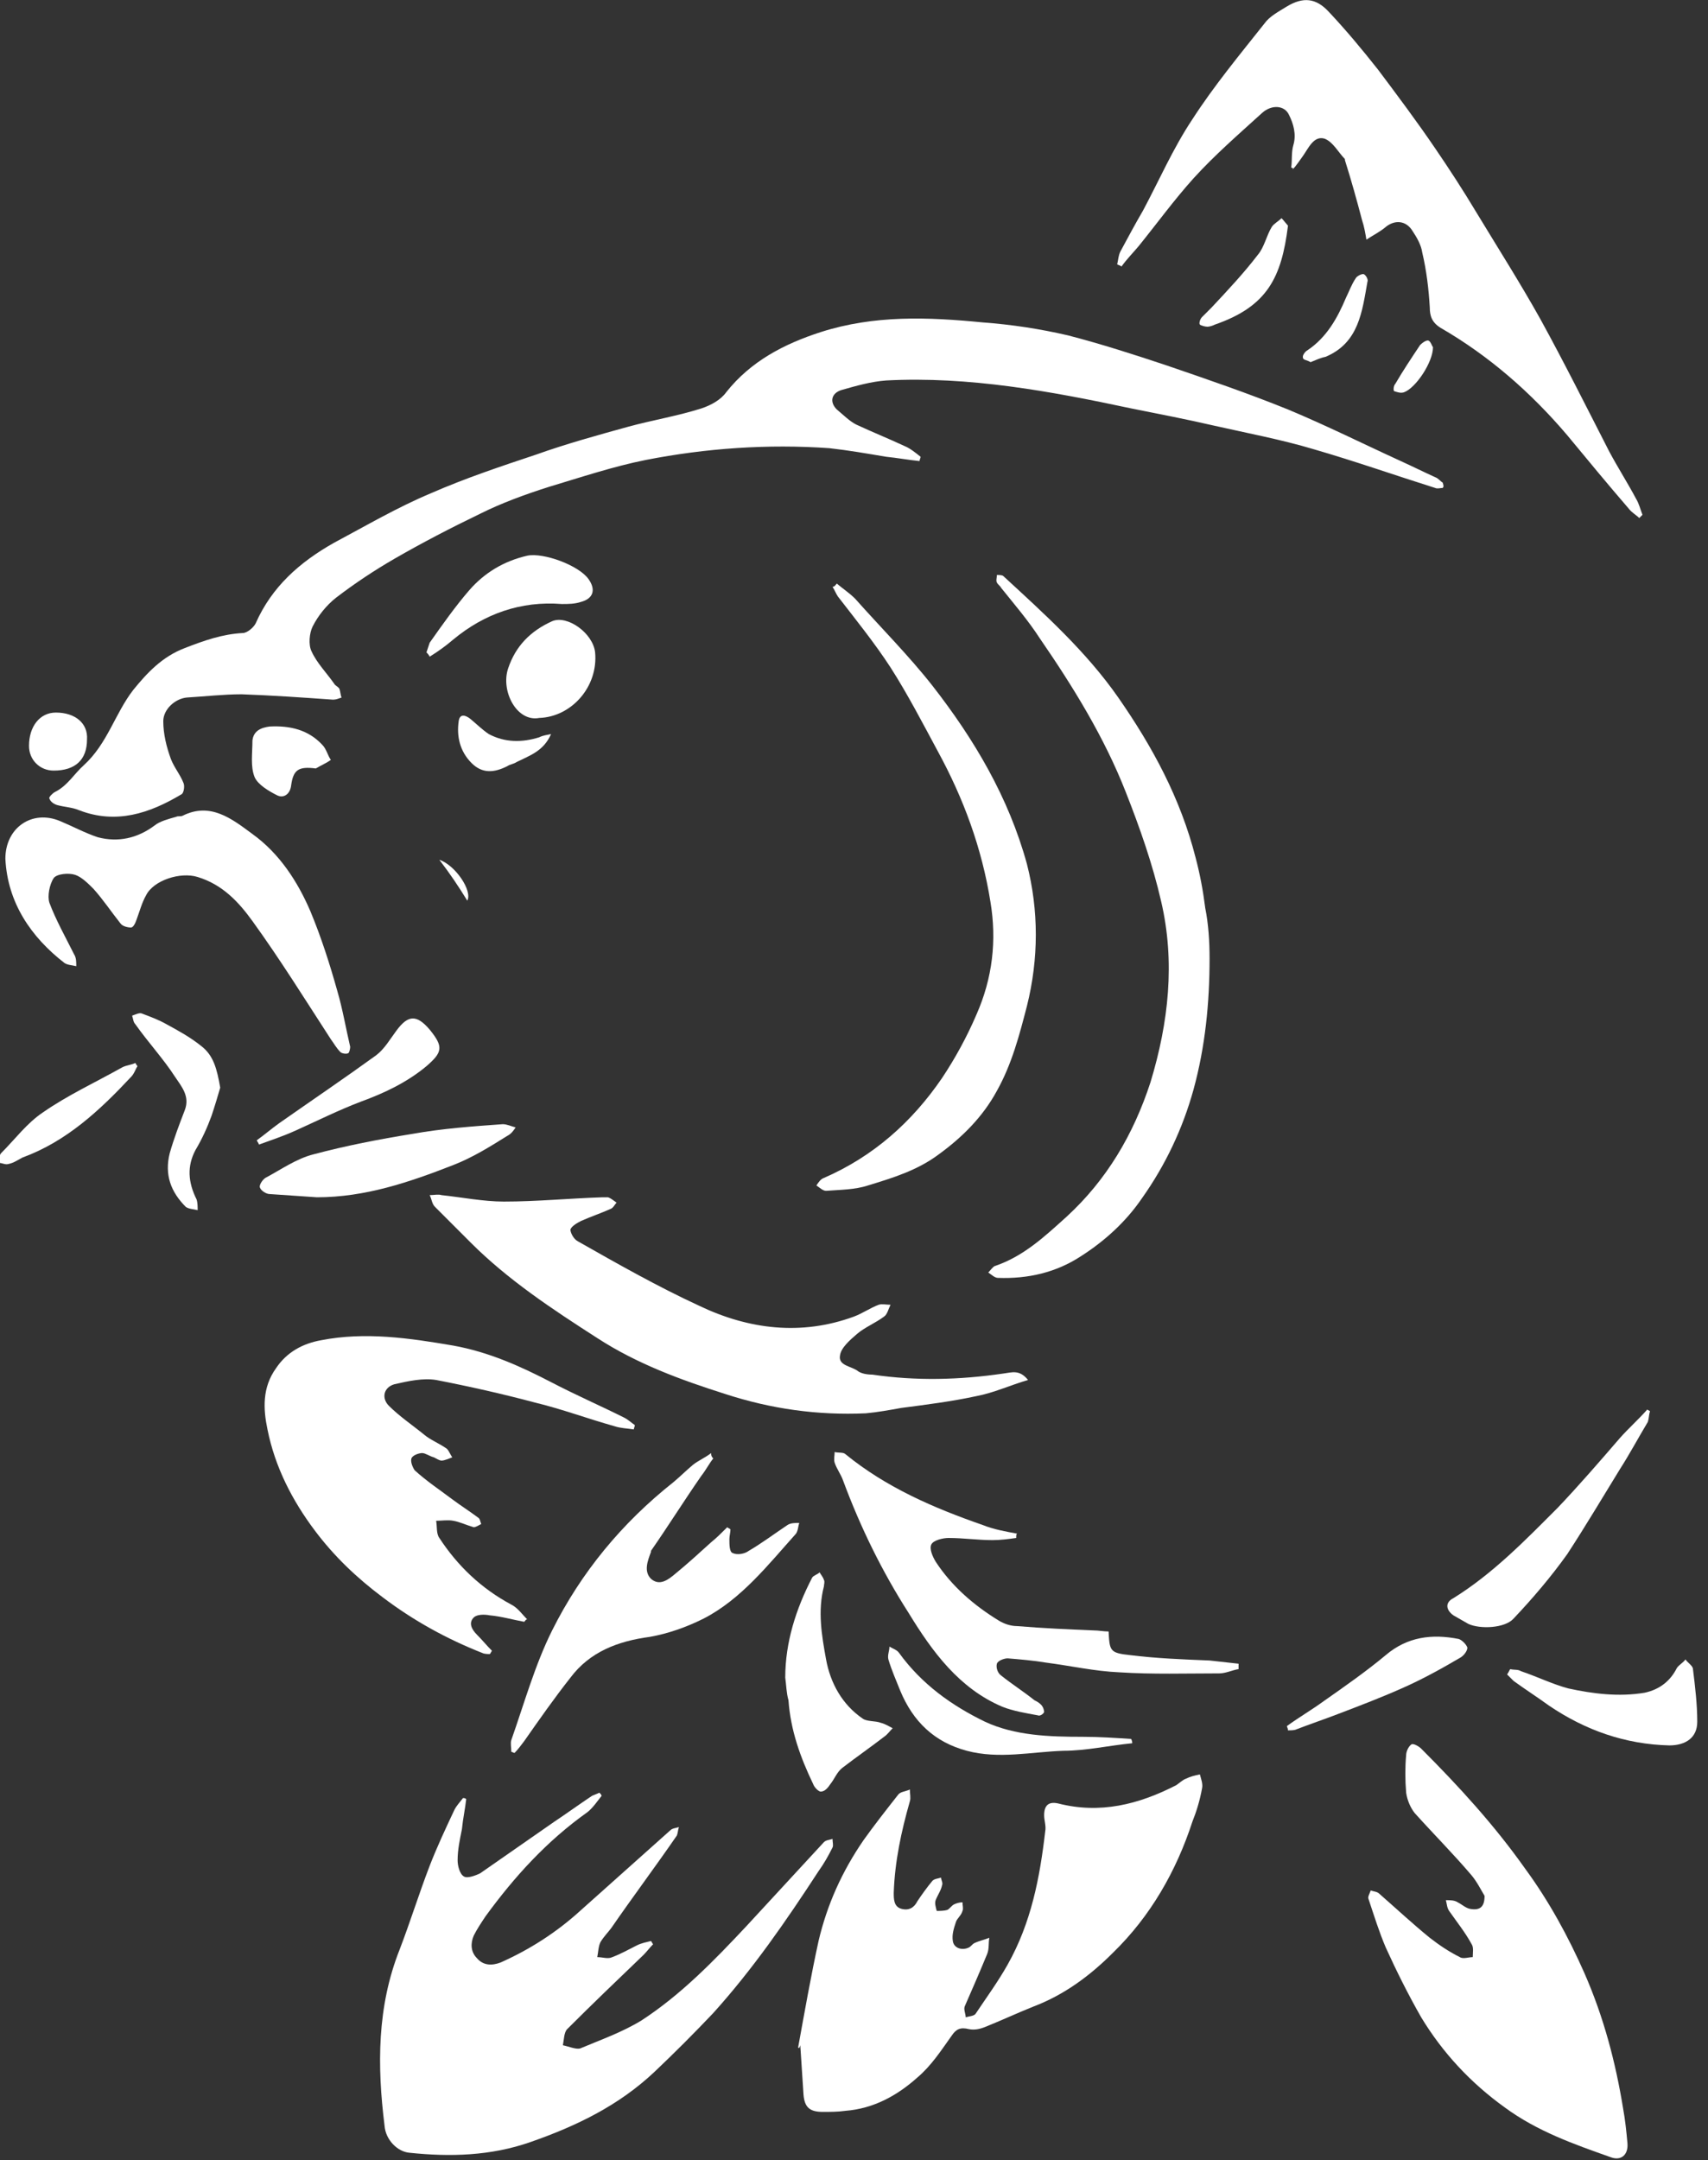 <?xml version="1.0" encoding="UTF-8" standalone="no"?>
<svg xmlns="http://www.w3.org/2000/svg" xmlns:xlink="http://www.w3.org/1999/xlink" xmlns:serif="http://www.serif.com/" width="100%" height="100%" viewBox="0 0 159 201" version="1.1" xml:space="preserve" style="fill-rule:evenodd;clip-rule:evenodd;stroke-linejoin:round;stroke-miterlimit:2;">
    <rect x="0" y="0" width="159" height="201" fill="#333333" stroke="none"/>
    <path d="M134.3,45.4C134.1,45.4 133.8,45.5 133.6,45.4C129.8,44.2 126.1,42.9 122.3,41.8C119.3,40.9 116.1,40.3 113,39.6C110.4,39 107.8,38.5 105.3,38C97.8,36.4 90.2,35 82.5,35.4C81.1,35.5 79.7,35.9 78.3,36.3C77.4,36.6 77.2,37.4 77.9,38.1C78.5,38.6 79.1,39.2 79.7,39.5C81.2,40.2 82.7,40.8 84.2,41.5C84.7,41.7 85.2,42.1 85.7,42.5C85.7,42.6 85.6,42.8 85.6,42.9C84.6,42.8 83.5,42.6 82.5,42.5C80.7,42.2 79,41.9 77.2,41.7C71.5,41.3 65.7,41.7 60.1,42.8C57.1,43.4 54.1,44.4 51.1,45.3C48.9,46 46.7,46.8 44.7,47.8C42,49.1 39.3,50.5 36.7,52C34.8,53.1 33,54.3 31.3,55.6C30.4,56.3 29.6,57.3 29.1,58.3C28.8,58.9 28.7,60 29,60.6C29.5,61.7 30.4,62.6 31.1,63.6C31.2,63.8 31.5,63.9 31.6,64.1C31.7,64.4 31.7,64.7 31.8,64.9C31.5,65 31.3,65.1 31,65.1C28.2,64.9 25.3,64.7 22.5,64.6C20.8,64.6 19.1,64.8 17.4,64.9C16.3,65 15.2,66 15.2,67.1C15.2,68.3 15.5,69.5 15.9,70.6C16.2,71.4 16.8,72.1 17.1,72.9C17.2,73.2 17.1,73.8 16.9,73.9C13.9,75.7 10.8,76.7 7.4,75.4C6.7,75.1 6,75.1 5.3,74.9C5,74.8 4.7,74.6 4.6,74.3C4.5,74.2 4.9,73.8 5.1,73.7C6.3,73.1 6.9,72 7.8,71.2C10,69.2 10.7,66.4 12.4,64.2C13.7,62.6 15.1,61.1 17.2,60.3C19,59.6 20.7,59 22.6,58.9C23,58.9 23.6,58.4 23.8,58C25.3,54.6 27.9,52.3 31.1,50.5C34.1,48.9 37,47.2 40.1,45.9C43.3,44.5 46.6,43.4 49.9,42.3C52.7,41.3 55.6,40.5 58.5,39.7C60.7,39.1 63.1,38.7 65.3,38C66.2,37.7 67.1,37.2 67.6,36.5C69.9,33.6 73,32 76.4,30.9C81.4,29.3 86.4,29.5 91.5,30C94.2,30.2 96.8,30.6 99.4,31.2C102.5,32 105.6,33 108.6,34C112.4,35.3 116.2,36.6 119.9,38.1C123.5,39.6 126.9,41.3 130.4,42.9C131.5,43.4 132.5,43.9 133.6,44.4C133.9,44.5 134.1,44.8 134.3,44.9C134.4,45.2 134.4,45.3 134.3,45.4Z" style="fill:white;fill-rule:nonzero;"></path>
    <path d="M43.4,167.4C43.3,168.3 43.1,169.2 43,170.2C42.8,171.2 42.6,172.1 42.6,173.1C42.6,173.6 42.8,174.4 43.2,174.6C43.5,174.8 44.3,174.5 44.7,174.3C47,172.7 49.3,171.1 51.6,169.5C52.8,168.7 53.9,167.9 55.1,167.1C55.3,167 55.6,166.9 55.8,166.8C55.9,166.9 56,167 56,167.1C55.6,167.6 55.2,168.2 54.7,168.6C50.9,171.3 47.9,174.6 45.2,178.3C44.8,178.9 44.4,179.5 44.1,180.1C43.8,180.8 43.8,181.6 44.4,182.2C45,182.9 45.8,182.9 46.6,182.6C49.3,181.4 51.8,179.8 54,177.8C56.8,175.3 59.6,172.8 62.4,170.3C62.6,170.1 62.9,170.1 63.2,170C63.1,170.3 63.1,170.6 63,170.8C61,173.7 58.9,176.5 56.9,179.4C56.6,179.8 56.2,180.2 55.9,180.7C55.7,181.1 55.7,181.6 55.6,182.1C56.1,182.1 56.6,182.3 57,182.1C57.8,181.8 58.5,181.4 59.3,181C59.7,180.8 60.2,180.7 60.6,180.6C60.7,180.7 60.7,180.8 60.8,180.9C60.5,181.2 60.2,181.6 59.9,181.9C57.5,184.2 55.1,186.5 52.8,188.8C52.5,189.1 52.5,189.8 52.4,190.3C52.9,190.4 53.6,190.7 54,190.6C55.9,189.8 57.9,189.1 59.7,188C63.4,185.6 66.5,182.4 69.5,179.2C71.9,176.6 74.3,174 76.7,171.4C76.9,171.2 77.2,171.2 77.5,171.1C77.5,171.4 77.6,171.7 77.5,171.9C77.1,172.7 76.7,173.4 76.2,174.1C73.2,178.7 70.1,183.2 66.4,187.3C64.6,189.2 62.8,191 60.9,192.8C57.6,195.9 53.7,197.8 49.4,199.3C45.7,200.6 41.9,200.7 38.1,200.3C37,200.2 35.9,199.1 35.8,197.8C35.1,192.2 35.1,186.7 37.2,181.4C38.2,178.8 39,176.2 40,173.6C40.7,171.8 41.5,170.1 42.3,168.4C42.5,168 42.8,167.7 43.1,167.3C43.2,167.3 43.3,167.3 43.4,167.4Z" style="fill:white;fill-rule:nonzero;"></path>
    <path d="M74.3,190.5C74.9,187.2 75.5,183.8 76.2,180.6C77,177.2 78.4,174.1 80.4,171.2C81.4,169.8 82.5,168.4 83.6,167C83.8,166.7 84.3,166.7 84.7,166.5C84.7,166.9 84.8,167.3 84.7,167.6C83.9,170.4 83.3,173.2 83.2,176.1C83.2,176.7 83.2,177.4 83.9,177.6C84.6,177.8 85.1,177.5 85.4,176.9C85.8,176.3 86.3,175.6 86.8,175C87,174.8 87.3,174.8 87.6,174.7C87.6,174.9 87.8,175.2 87.7,175.4C87.6,175.9 87.3,176.3 87.1,176.8C87,177.1 87.1,177.4 87.2,177.8C87.5,177.8 87.9,177.8 88.2,177.7C88.4,177.6 88.6,177.3 88.8,177.2C89,177.1 89.3,177 89.6,177C89.6,177.3 89.7,177.6 89.6,177.8C89.5,178.2 89.1,178.5 89,178.8C88.8,179.4 88.6,180 88.7,180.6C88.8,181.3 89.6,181.5 90.2,181.2C90.4,181.1 90.5,180.9 90.7,180.8C91.1,180.6 91.6,180.5 92.1,180.3C92,180.8 92.1,181.3 91.9,181.8C91.2,183.5 90.5,185.1 89.8,186.7C89.7,187 89.9,187.4 89.9,187.7C90.2,187.6 90.6,187.6 90.8,187.4C91.8,185.9 92.9,184.4 93.8,182.8C96,178.9 96.8,174.7 97.3,170.4C97.4,169.9 97.2,169.4 97.2,168.9C97.2,168 97.6,167.6 98.5,167.8C102.4,168.8 106,167.9 109.5,166.1C109.8,165.9 110.1,165.6 110.4,165.5C110.8,165.3 111.2,165.2 111.7,165.1C111.8,165.5 112,166 111.9,166.4C111.7,167.5 111.4,168.5 111,169.5C109.5,174.1 107.1,178.3 103.6,181.7C101.5,183.8 99.1,185.6 96.2,186.7C94.7,187.3 93.2,188 91.7,188.6C91.2,188.8 90.7,188.9 90.2,188.8C89.4,188.6 89,188.8 88.6,189.4C87.6,190.8 86.7,192.2 85.4,193.3C83.5,195 81.3,196.2 78.7,196.4C78,196.5 77.3,196.5 76.6,196.5C75.4,196.5 74.9,196.1 74.8,194.9C74.7,193.4 74.6,191.9 74.5,190.3C74.4,190.6 74.4,190.6 74.3,190.5Z" style="fill:white;fill-rule:nonzero;"></path>
    <path d="M120.2,15.6C120.3,14.9 120.2,14.2 120.4,13.5C120.7,12.5 120.4,11.5 120,10.7C119.6,9.8 118.4,9.7 117.5,10.5C115.3,12.5 113.1,14.4 111.1,16.6C109.3,18.6 107.7,20.8 106,22.9C105.5,23.5 104.9,24.1 104.4,24.8C104.3,24.7 104.2,24.7 104,24.6C104.1,24.2 104.1,23.8 104.3,23.4C105,22.1 105.7,20.8 106.4,19.6C107.9,16.8 109.2,13.8 111,11.1C113,8 115.4,5.1 117.7,2.2C118.2,1.5 119,1.1 119.8,0.6C121.3,-0.3 122.5,-0.2 123.7,1.1C125.3,2.8 126.8,4.6 128.3,6.5C130.1,8.9 131.9,11.3 133.6,13.8C134.9,15.7 136.2,17.7 137.4,19.7C139.4,23 141.5,26.3 143.4,29.7C145.6,33.7 147.7,37.9 149.8,42C150.6,43.5 151.5,44.9 152.3,46.4C152.6,46.9 152.7,47.4 152.9,47.9C152.8,48 152.7,48.1 152.6,48.2C152.3,47.9 151.9,47.7 151.6,47.3C149.7,45.1 147.8,42.8 145.9,40.5C142.5,36.5 138.6,33.1 134.1,30.5C133.3,30 133.1,29.4 133.1,28.6C133,26.9 132.8,25.2 132.4,23.5C132.3,22.8 131.9,22.1 131.5,21.5C130.9,20.5 129.8,20.4 128.9,21.2C128.4,21.6 127.8,21.9 127.2,22.3C127.1,21.7 127,21.1 126.8,20.5C126.3,18.6 125.8,16.8 125.2,14.9L125.2,14.8C124.6,14.2 124.1,13.2 123.3,12.9C122.3,12.6 121.8,13.8 121.3,14.5C121,14.9 120.7,15.4 120.3,15.8C120.5,15.7 120.3,15.6 120.2,15.6Z" style="fill:white;fill-rule:nonzero;"></path>
    <path d="M138.2,176.4C137.9,175.9 137.5,175.1 137,174.5C135.3,172.5 133.5,170.7 131.7,168.7C131.3,168.2 131,167.5 130.9,166.8C130.8,165.6 130.8,164.4 130.9,163.3C130.9,163 131.1,162.5 131.4,162.3C131.6,162.2 132.1,162.5 132.3,162.7C135.8,166.2 139.1,169.8 142,173.9C144.2,176.9 146,180.2 147.5,183.6C149.3,187.7 150.4,191.9 151.1,196.2C151.3,197.3 151.4,198.3 151.5,199.4C151.6,200.5 150.9,201.1 149.9,200.7C146.5,199.5 143.1,198.3 140.1,196.1C136.9,193.8 134.3,191 132.3,187.7C131.1,185.6 130,183.4 129,181.2C128.4,179.8 127.9,178.2 127.4,176.7C127.3,176.5 127.5,176.2 127.6,175.9C127.9,176 128.2,176 128.4,176.2C130,177.6 131.5,179 133.1,180.3C134,181 134.9,181.6 135.9,182.1C136.2,182.3 136.7,182.1 137.1,182.1C137.1,181.7 137.2,181.2 137,180.9C136.4,179.8 135.6,178.8 134.9,177.8C134.7,177.5 134.7,177.2 134.6,176.8C135,176.8 135.4,176.8 135.7,177C136.1,177.2 136.4,177.5 136.8,177.6C137.8,177.8 138.2,177.4 138.2,176.4Z" style="fill:white;fill-rule:nonzero;"></path>
    <path d="M48.8,150.9C47.7,150.7 46.7,150.4 45.6,150.3C45.1,150.2 44.4,150.2 44.1,150.5C43.6,151 43.9,151.6 44.4,152.1C44.9,152.6 45.3,153.1 45.8,153.6C45.7,153.7 45.7,153.8 45.6,153.9C45.4,153.9 45.1,153.9 44.9,153.8C41.6,152.5 38.5,150.8 35.6,148.6C33.2,146.8 31.1,144.8 29.3,142.4C27.2,139.6 25.6,136.5 24.9,133C24.5,131.1 24.4,129.1 25.7,127.3C26.7,125.8 28.2,125 29.9,124.7C34,123.9 38.1,124.5 42.2,125.2C45.5,125.8 48.4,127.1 51.3,128.6C53.6,129.8 55.9,130.8 58.1,131.9C58.5,132.1 58.8,132.4 59.1,132.6C59.1,132.7 59,132.9 59,133C58.4,132.9 57.8,132.9 57.2,132.7C54.7,132 52.3,131.1 49.8,130.5C46.8,129.7 43.7,129 40.6,128.4C39.4,128.2 38,128.5 36.7,128.8C35.7,129.1 35.5,130.1 36.2,130.8C37.2,131.8 38.4,132.6 39.5,133.5C40.1,134 40.9,134.3 41.6,134.8C41.8,135 41.9,135.3 42.1,135.6C41.8,135.7 41.4,135.9 41.1,135.9C40.9,135.9 40.6,135.7 40.4,135.6C40,135.5 39.6,135.2 39.3,135.2C39,135.2 38.4,135.4 38.3,135.7C38.2,136 38.4,136.5 38.6,136.8C39.7,137.8 40.9,138.6 42.1,139.5C42.9,140.1 43.7,140.6 44.5,141.2C44.7,141.3 44.7,141.6 44.8,141.8C44.6,141.9 44.3,142.1 44.1,142.1C43.4,141.9 42.8,141.6 42.2,141.5C41.7,141.4 41.1,141.5 40.6,141.5C40.7,142 40.6,142.7 40.9,143.1C42.6,145.7 44.8,147.8 47.6,149.3C48.2,149.6 48.6,150.2 49.1,150.7C49,150.6 48.9,150.8 48.8,150.9Z" style="fill:white;fill-rule:nonzero;"></path>
    <path d="M95.7,128.4C94,128.9 92.5,129.6 90.9,129.9C88.6,130.4 86.2,130.7 83.9,131C82.8,131.2 81.7,131.4 80.6,131.5C76.1,131.7 71.8,131.1 67.5,129.7C63.4,128.4 59.3,126.9 55.6,124.5C51.4,121.8 47.3,119.1 43.8,115.6C42.7,114.5 41.6,113.4 40.5,112.3C40.2,112 40.2,111.6 40,111.2C40.4,111.2 40.8,111.1 41.1,111.2C43,111.4 45,111.8 46.9,111.8C50,111.8 53,111.5 56.1,111.4L56.6,111.4C56.9,111.5 57.1,111.7 57.4,111.9C57.2,112.1 57.1,112.4 56.8,112.5C55.9,112.9 55,113.2 54.1,113.6C53.7,113.8 53.2,114.1 53.1,114.4C53.1,114.7 53.4,115.3 53.8,115.5C57.5,117.6 61.2,119.7 65.1,121.5C69.7,123.7 74.6,124.3 79.5,122.5C80.3,122.2 81,121.7 81.8,121.4C82.1,121.3 82.5,121.4 82.9,121.4C82.7,121.8 82.6,122.3 82.3,122.5C81.5,123.1 80.5,123.5 79.8,124.1C79.1,124.7 78.3,125.4 78.2,126.1C78,127.1 79.3,127.1 79.9,127.6C80.2,127.8 80.7,127.9 81.2,127.9C85.3,128.5 89.3,128.4 93.4,127.8C94.2,127.7 94.9,127.4 95.7,128.4Z" style="fill:white;fill-rule:nonzero;"></path>
    <path d="M112.6,89.2C112.6,93.3 112.2,97.4 111.1,101.4C110.1,105 108.5,108.4 106.3,111.5C104.8,113.7 102.8,115.5 100.6,116.9C98.3,118.4 95.7,119 92.9,118.9C92.6,118.9 92.3,118.6 92,118.4C92.2,118.2 92.4,117.9 92.6,117.8C95.3,116.9 97.3,115 99.3,113.2C103,109.8 105.5,105.6 107.1,100.7C108.8,95.1 109.4,89.5 108.1,83.9C107.3,80.4 106.1,77 104.8,73.7C102.8,68.6 99.9,63.9 96.8,59.4C95.7,57.7 94.4,56.2 93.2,54.7C93.1,54.5 92.9,54.4 92.8,54.2C92.7,54 92.8,53.8 92.8,53.5C93,53.5 93.3,53.5 93.4,53.6C97.2,57.1 101.1,60.6 104.1,64.9C107.3,69.5 109.9,74.3 111.3,79.8C111.7,81.3 112,82.9 112.2,84.5C112.5,86 112.6,87.6 112.6,89.2Z" style="fill:white;fill-rule:nonzero;"></path>
    <path d="M77.9,54.3C78.5,54.8 79.1,55.2 79.6,55.7C82,58.4 84.6,61 86.8,63.8C90.7,68.8 93.9,74.2 95.6,80.4C96.7,84.7 96.7,89.2 95.6,93.6C94.9,96.3 94.2,99 92.8,101.5C91.5,103.9 89.6,105.8 87.4,107.4C85.4,108.9 83.1,109.6 80.8,110.3C79.6,110.7 78.2,110.7 76.9,110.8C76.6,110.8 76.3,110.5 76,110.3C76.2,110 76.4,109.7 76.7,109.6C81.3,107.6 84.9,104.4 87.7,100.3C88.9,98.5 90,96.5 90.9,94.4C92.4,91 92.8,87.5 92.2,83.9C91.4,78.9 89.7,74.3 87.3,69.9C85.9,67.3 84.5,64.6 82.9,62.1C81.4,59.8 79.7,57.7 78,55.5C77.8,55.2 77.7,54.9 77.5,54.6C77.7,54.6 77.8,54.4 77.9,54.3Z" style="fill:white;fill-rule:nonzero;"></path>
    <path d="M0.5,79.9C0.5,77 3,75.3 5.6,76.4C6.8,76.9 7.9,77.5 9.1,77.9C11,78.4 12.8,78 14.4,76.8C14.9,76.4 15.7,76.2 16.4,76C16.6,75.9 16.8,76 17,75.9C19.6,74.6 21.6,76.2 23.5,77.6C26,79.4 27.7,82 28.9,84.8C29.9,87.2 30.7,89.7 31.4,92.2C31.9,93.9 32.2,95.7 32.6,97.4C32.6,97.6 32.5,98 32.4,98C32.2,98.1 31.8,98 31.7,97.9C31.3,97.5 31.1,97.1 30.8,96.7C28.4,93 26.1,89.3 23.5,85.7C22.2,83.9 20.7,82.3 18.4,81.6C16.8,81.1 14.3,81.9 13.6,83.3C13.2,84 13,84.8 12.7,85.6C12.6,85.9 12.4,86.3 12.2,86.3C11.9,86.3 11.4,86.2 11.2,85.9C10.4,84.9 9.6,83.7 8.7,82.7C8.2,82.2 7.6,81.6 7,81.4C6.4,81.2 5.3,81.3 5,81.7C4.6,82.3 4.4,83.4 4.6,84C5.2,85.6 6.1,87.2 6.9,88.8C7.1,89.1 7.1,89.5 7.1,89.9C6.7,89.8 6.3,89.8 6,89.6C2.9,87.2 0.7,84 0.5,79.9Z" style="fill:white;fill-rule:nonzero;"></path>
    <path d="M94.6,143.1C93.9,143.2 93.1,143.3 92.4,143.3C91,143.3 89.7,143.1 88.3,143.1C87.8,143.1 86.9,143.3 86.7,143.7C86.5,144.1 86.8,144.8 87.1,145.3C88.6,147.6 90.7,149.4 93,150.8C93.5,151.1 94.1,151.3 94.7,151.3C97.1,151.5 99.4,151.6 101.8,151.7C102.3,151.7 102.7,151.8 103.2,151.8C103.3,153.6 103.3,153.8 105.2,154C107.6,154.3 110.1,154.4 112.6,154.5C113.5,154.6 114.4,154.7 115.3,154.8L115.3,155.3C114.7,155.4 114.1,155.7 113.5,155.7C110.4,155.7 107.3,155.8 104.2,155.6C101.9,155.5 99.7,155 97.4,154.7C96.2,154.5 95,154.4 93.8,154.3C93.5,154.3 92.9,154.5 92.8,154.8C92.7,155.2 92.9,155.7 93.2,155.9C94.2,156.7 95.3,157.4 96.3,158.2C96.5,158.3 96.7,158.4 96.9,158.6C97.1,158.8 97.2,159.1 97.2,159.3C97.1,159.5 96.8,159.7 96.6,159.6C95.5,159.4 94.3,159.2 93.3,158.8C89.3,157.1 86.8,153.7 84.6,150.1C82.1,146.2 80.1,142.1 78.5,137.8C78.3,137.2 77.9,136.7 77.7,136.1C77.6,135.8 77.7,135.4 77.7,135.1C78,135.2 78.5,135.1 78.7,135.3C82.5,138.4 86.9,140.3 91.5,141.9C92.5,142.3 93.6,142.5 94.7,142.7C94.6,142.7 94.6,142.9 94.6,143.1Z" style="fill:white;fill-rule:nonzero;"></path>
    <path d="M66.4,135.7C66,136.2 65.7,136.8 65.3,137.3C63.7,139.6 62.2,142 60.6,144.3L60.6,144.4C60.3,145.2 59.9,146.2 60.6,146.9C61.4,147.6 62.2,147 62.9,146.4C64,145.5 65.1,144.5 66.2,143.5C66.7,143.1 67.2,142.6 67.7,142.1C67.8,142.2 67.9,142.2 68,142.3C68,142.6 67.9,142.9 67.9,143.2C67.9,143.7 67.9,144.4 68.2,144.5C68.6,144.7 69.3,144.6 69.7,144.3C70.9,143.6 72.1,142.7 73.3,141.9C73.6,141.7 74,141.7 74.4,141.7C74.3,142 74.3,142.4 74.1,142.7C71.5,145.6 69,148.8 65.5,150.6C63.9,151.4 62.2,152 60.5,152.3C57.5,152.7 54.9,153.7 53.1,156.1C51.6,158 50.2,160 48.8,162C48.5,162.4 48.2,162.8 47.9,163.1C47.8,163.1 47.7,163 47.6,163C47.6,162.6 47.5,162.2 47.6,161.9C48.8,158.5 49.8,154.9 51.4,151.7C54.1,146.3 57.9,141.7 62.7,137.9C63.3,137.4 63.9,136.8 64.5,136.3C65,135.9 65.7,135.6 66.2,135.2C66.2,135.5 66.3,135.6 66.4,135.7Z" style="fill:white;fill-rule:nonzero;"></path>
    <path d="M29.5,111.4C28,111.3 26.5,111.2 25.1,111.1C24.8,111.1 24.3,110.8 24.2,110.5C24.1,110.3 24.4,109.8 24.7,109.6C26.2,108.8 27.6,107.8 29.2,107.4C32.2,106.6 35.3,106 38.4,105.5C41.2,105 44,104.8 46.8,104.6C47.2,104.6 47.6,104.8 48,104.9C47.8,105.2 47.6,105.5 47.2,105.7C45.6,106.7 44,107.7 42.2,108.4C38.1,110 34,111.4 29.5,111.4Z" style="fill:white;fill-rule:nonzero;"></path>
    <path d="M153.6,131.3C153.5,131.6 153.5,132 153.4,132.3C152.5,133.8 151.7,135.3 150.8,136.7C149.2,139.3 147.6,142 145.9,144.6C144.4,146.7 142.7,148.7 140.9,150.6C140.1,151.5 137.8,151.6 136.7,151.1C136.2,150.8 135.8,150.6 135.3,150.3C134.6,149.8 134.5,149.1 135.3,148.7C139,146.4 142,143.3 145,140.3C147,138.2 148.9,136 150.8,133.8C151.6,132.9 152.5,132.1 153.3,131.2C153.3,131.1 153.4,131.2 153.6,131.3Z" style="fill:white;fill-rule:nonzero;"></path>
    <path d="M73.1,156.1C73.1,152.8 74.1,149.7 75.6,146.8C75.7,146.6 76.1,146.5 76.3,146.3C76.4,146.5 76.6,146.7 76.7,147C76.8,147.2 76.7,147.4 76.7,147.6C76.1,149.9 76.5,152.2 76.9,154.4C77.3,156.6 78.4,158.6 80.3,159.9C80.7,160.2 81.5,160.1 82,160.3C82.4,160.4 82.7,160.6 83.1,160.8C82.8,161.1 82.6,161.4 82.3,161.6C81,162.6 79.7,163.5 78.4,164.5C77.9,164.9 77.7,165.5 77.3,166C77.1,166.3 76.8,166.7 76.4,166.7C76.2,166.7 75.8,166.3 75.7,166C74.5,163.5 73.6,161 73.4,158.2C73.2,157.5 73.2,156.8 73.1,156.1Z" style="fill:white;fill-rule:nonzero;"></path>
    <path d="M140.6,155.3C140.9,155.4 141.3,155.3 141.6,155.5C143.1,156 144.5,156.7 146,157.1C148.3,157.6 150.7,157.9 153.1,157.5C154.5,157.2 155.5,156.4 156.1,155.2C156.3,154.9 156.7,154.7 156.9,154.4C157.1,154.7 157.6,155 157.6,155.3C157.8,156.9 158,158.6 158,160.2C158,161.7 156.9,162.4 155.4,162.4C151.3,162.3 147.6,161 144.2,158.7C143.1,157.9 142,157.2 140.9,156.4C140.7,156.2 140.5,156 140.3,155.8C140.5,155.5 140.5,155.4 140.6,155.3Z" style="fill:white;fill-rule:nonzero;"></path>
    <path d="M50.2,66.8C48.1,67.2 46.6,64.3 47.3,62.2C48,60.1 49.4,58.7 51.4,57.8C52.8,57.2 55.2,58.9 55.4,60.7C55.7,63.9 53.2,66.7 50.2,66.8Z" style="fill:white;fill-rule:nonzero;"></path>
    <path d="M105.4,162.2C103.3,162.4 101.1,162.9 99,162.9C96,163 93,163.7 90,162.9C87,162.1 85,160.2 83.8,157.3C83.4,156.3 83,155.4 82.7,154.4C82.6,154 82.8,153.6 82.8,153.2C83.1,153.4 83.5,153.5 83.7,153.8C85.8,156.7 88.6,158.7 91.7,160.2C94.5,161.5 97.7,161.6 100.8,161.6C102.3,161.6 103.8,161.7 105.3,161.8C105.4,162 105.4,162.1 105.4,162.2Z" style="fill:white;fill-rule:nonzero;"></path>
    <path d="M39.7,60.7C39.8,60.4 39.9,60.1 40,59.8C41.2,58.1 42.4,56.4 43.7,54.9C45.1,53.3 46.9,52.2 49.1,51.7C50.6,51.4 53.9,52.6 54.8,53.9C55.5,54.9 55.2,55.7 54.1,56C53.5,56.2 52.9,56.2 52.3,56.2C48.5,55.9 45.1,57.1 42.2,59.5C41.5,60.1 40.8,60.6 40,61.1C39.9,60.9 39.8,60.8 39.7,60.7Z" style="fill:white;fill-rule:nonzero;"></path>
    <path d="M20.5,101.2C20.3,101.9 20,102.9 19.7,103.8C19.3,104.9 18.8,106 18.2,107C17.4,108.5 17.5,110 18.3,111.6C18.4,111.9 18.4,112.3 18.4,112.6C18,112.5 17.6,112.5 17.3,112.3C15.9,110.9 15.3,109.3 15.8,107.3C16.2,105.9 16.7,104.6 17.2,103.3C17.7,102 16.9,101.1 16.3,100.2C15.2,98.5 13.8,97 12.6,95.3C12.4,95.1 12.4,94.8 12.3,94.5C12.6,94.4 13,94.2 13.2,94.3C14,94.6 14.8,94.9 15.5,95.3C16.6,95.9 17.7,96.5 18.7,97.3C19.9,98.2 20.2,99.5 20.5,101.2Z" style="fill:white;fill-rule:nonzero;"></path>
    <path d="M23.9,106.1C24.6,105.6 25.3,105 26,104.5C29,102.4 32.1,100.3 35,98.2C35.8,97.6 36.3,96.7 36.9,95.9C38,94.4 38.8,94.4 40,95.8C41.3,97.4 41.2,97.9 39.7,99.2C37.9,100.7 35.8,101.7 33.6,102.5C31.5,103.3 29.5,104.3 27.5,105.2C26.4,105.7 25.2,106.1 24.1,106.5C24.1,106.4 24,106.3 23.9,106.1Z" style="fill:white;fill-rule:nonzero;"></path>
    <path d="M119.8,160.6C120.9,159.8 122.1,159.1 123.2,158.3C125.2,156.9 127.2,155.5 129,154C131,152.3 133.3,152 135.8,152.5C136.1,152.6 136.5,153 136.6,153.3C136.6,153.6 136.3,154 136,154.2C134.3,155.2 132.5,156.2 130.7,157C128.7,157.9 126.6,158.7 124.5,159.5C123.2,160 122,160.4 120.7,160.9C120.5,161 120.2,161 119.9,161C119.9,160.8 119.8,160.7 119.8,160.6Z" style="fill:white;fill-rule:nonzero;"></path>
    <path d="M12.8,99.2C12.6,99.5 12.5,99.9 12.2,100.2C9.3,103.3 6.2,106.2 2.1,107.7C1.7,107.9 1.3,108.2 0.8,108.3C0.5,108.4 0.2,108.2 -0.1,108.2C0,107.9 -0.1,107.5 0.1,107.3C1.4,106 2.5,104.5 4,103.5C6.3,101.9 8.9,100.7 11.4,99.3C11.8,99.1 12.2,99.1 12.6,98.9C12.7,99.1 12.8,99.2 12.8,99.2Z" style="fill:white;fill-rule:nonzero;"></path>
    <path d="M29.4,71.5C27.8,71.3 27.3,71.6 27.1,73.1C27,73.9 26.4,74.3 25.8,74C25,73.6 24,73 23.7,72.3C23.3,71.3 23.5,70.1 23.5,68.9C23.6,68 24.3,67.7 25.1,67.6C27,67.5 28.7,67.9 30,69.3C30.4,69.7 30.5,70.3 30.8,70.7C30.4,71 29.9,71.2 29.4,71.5Z" style="fill:white;fill-rule:nonzero;"></path>
    <path d="M119.9,21C119.3,25.8 118,28.5 113.1,30.2C112.9,30.3 112.6,30.4 112.4,30.4C112.2,30.4 111.8,30.3 111.7,30.2C111.6,30.1 111.7,29.7 111.9,29.5C112.2,29.2 112.5,28.9 112.8,28.6C114.3,27 115.8,25.4 117.1,23.7C117.7,23 117.9,21.9 118.4,21.1C118.6,20.8 119,20.6 119.3,20.3C119.5,20.5 119.8,20.9 119.9,21Z" style="fill:white;fill-rule:nonzero;"></path>
    <path d="M5.2,66.3C7,66.3 8.2,67.3 8.1,68.8C8.1,70.7 7,71.7 5,71.7C3.7,71.7 2.7,70.7 2.7,69.4C2.7,67.6 3.7,66.3 5.2,66.3Z" style="fill:white;fill-rule:nonzero;"></path>
    <path d="M51.3,68.3C50.6,69.9 49.3,70.3 48.1,70.9C47.8,71.1 47.5,71.1 47.2,71.3C46,71.9 44.9,72 43.9,71C42.8,69.9 42.5,68.5 42.7,67.1C42.8,66.4 43.3,66.5 43.8,66.9C44.4,67.4 44.9,67.9 45.5,68.3C47,69.1 48.6,69.1 50.2,68.6C50.6,68.4 50.9,68.4 51.3,68.3Z" style="fill:white;fill-rule:nonzero;"></path>
    <path d="M122,33.7C121.7,33.5 121.3,33.5 121.3,33.3C121.2,33.1 121.5,32.7 121.7,32.6C123.5,31.4 124.5,29.6 125.3,27.7C125.6,27.1 125.8,26.5 126.2,25.9C126.3,25.7 126.7,25.5 126.9,25.5C127.1,25.5 127.4,26 127.3,26.2C126.8,29 126.5,31.9 123.4,33.2C122.9,33.3 122.5,33.5 122,33.7Z" style="fill:white;fill-rule:nonzero;"></path>
    <path d="M133.4,32.3C133.4,33.7 131.8,36.1 130.7,36.5C130.4,36.6 130.1,36.5 129.8,36.4C129.7,36.4 129.7,35.9 129.9,35.7C130.6,34.5 131.4,33.3 132.2,32.1C132.4,31.9 132.8,31.6 133,31.7C133.2,31.8 133.3,32.2 133.4,32.3Z" style="fill:white;fill-rule:nonzero;"></path>
    <path d="M40.9,80C42.4,80.5 44,82.9 43.5,83.8C42.7,82.5 41.9,81.3 40.9,80Z" style="fill:white;fill-rule:nonzero;"></path>
</svg>
